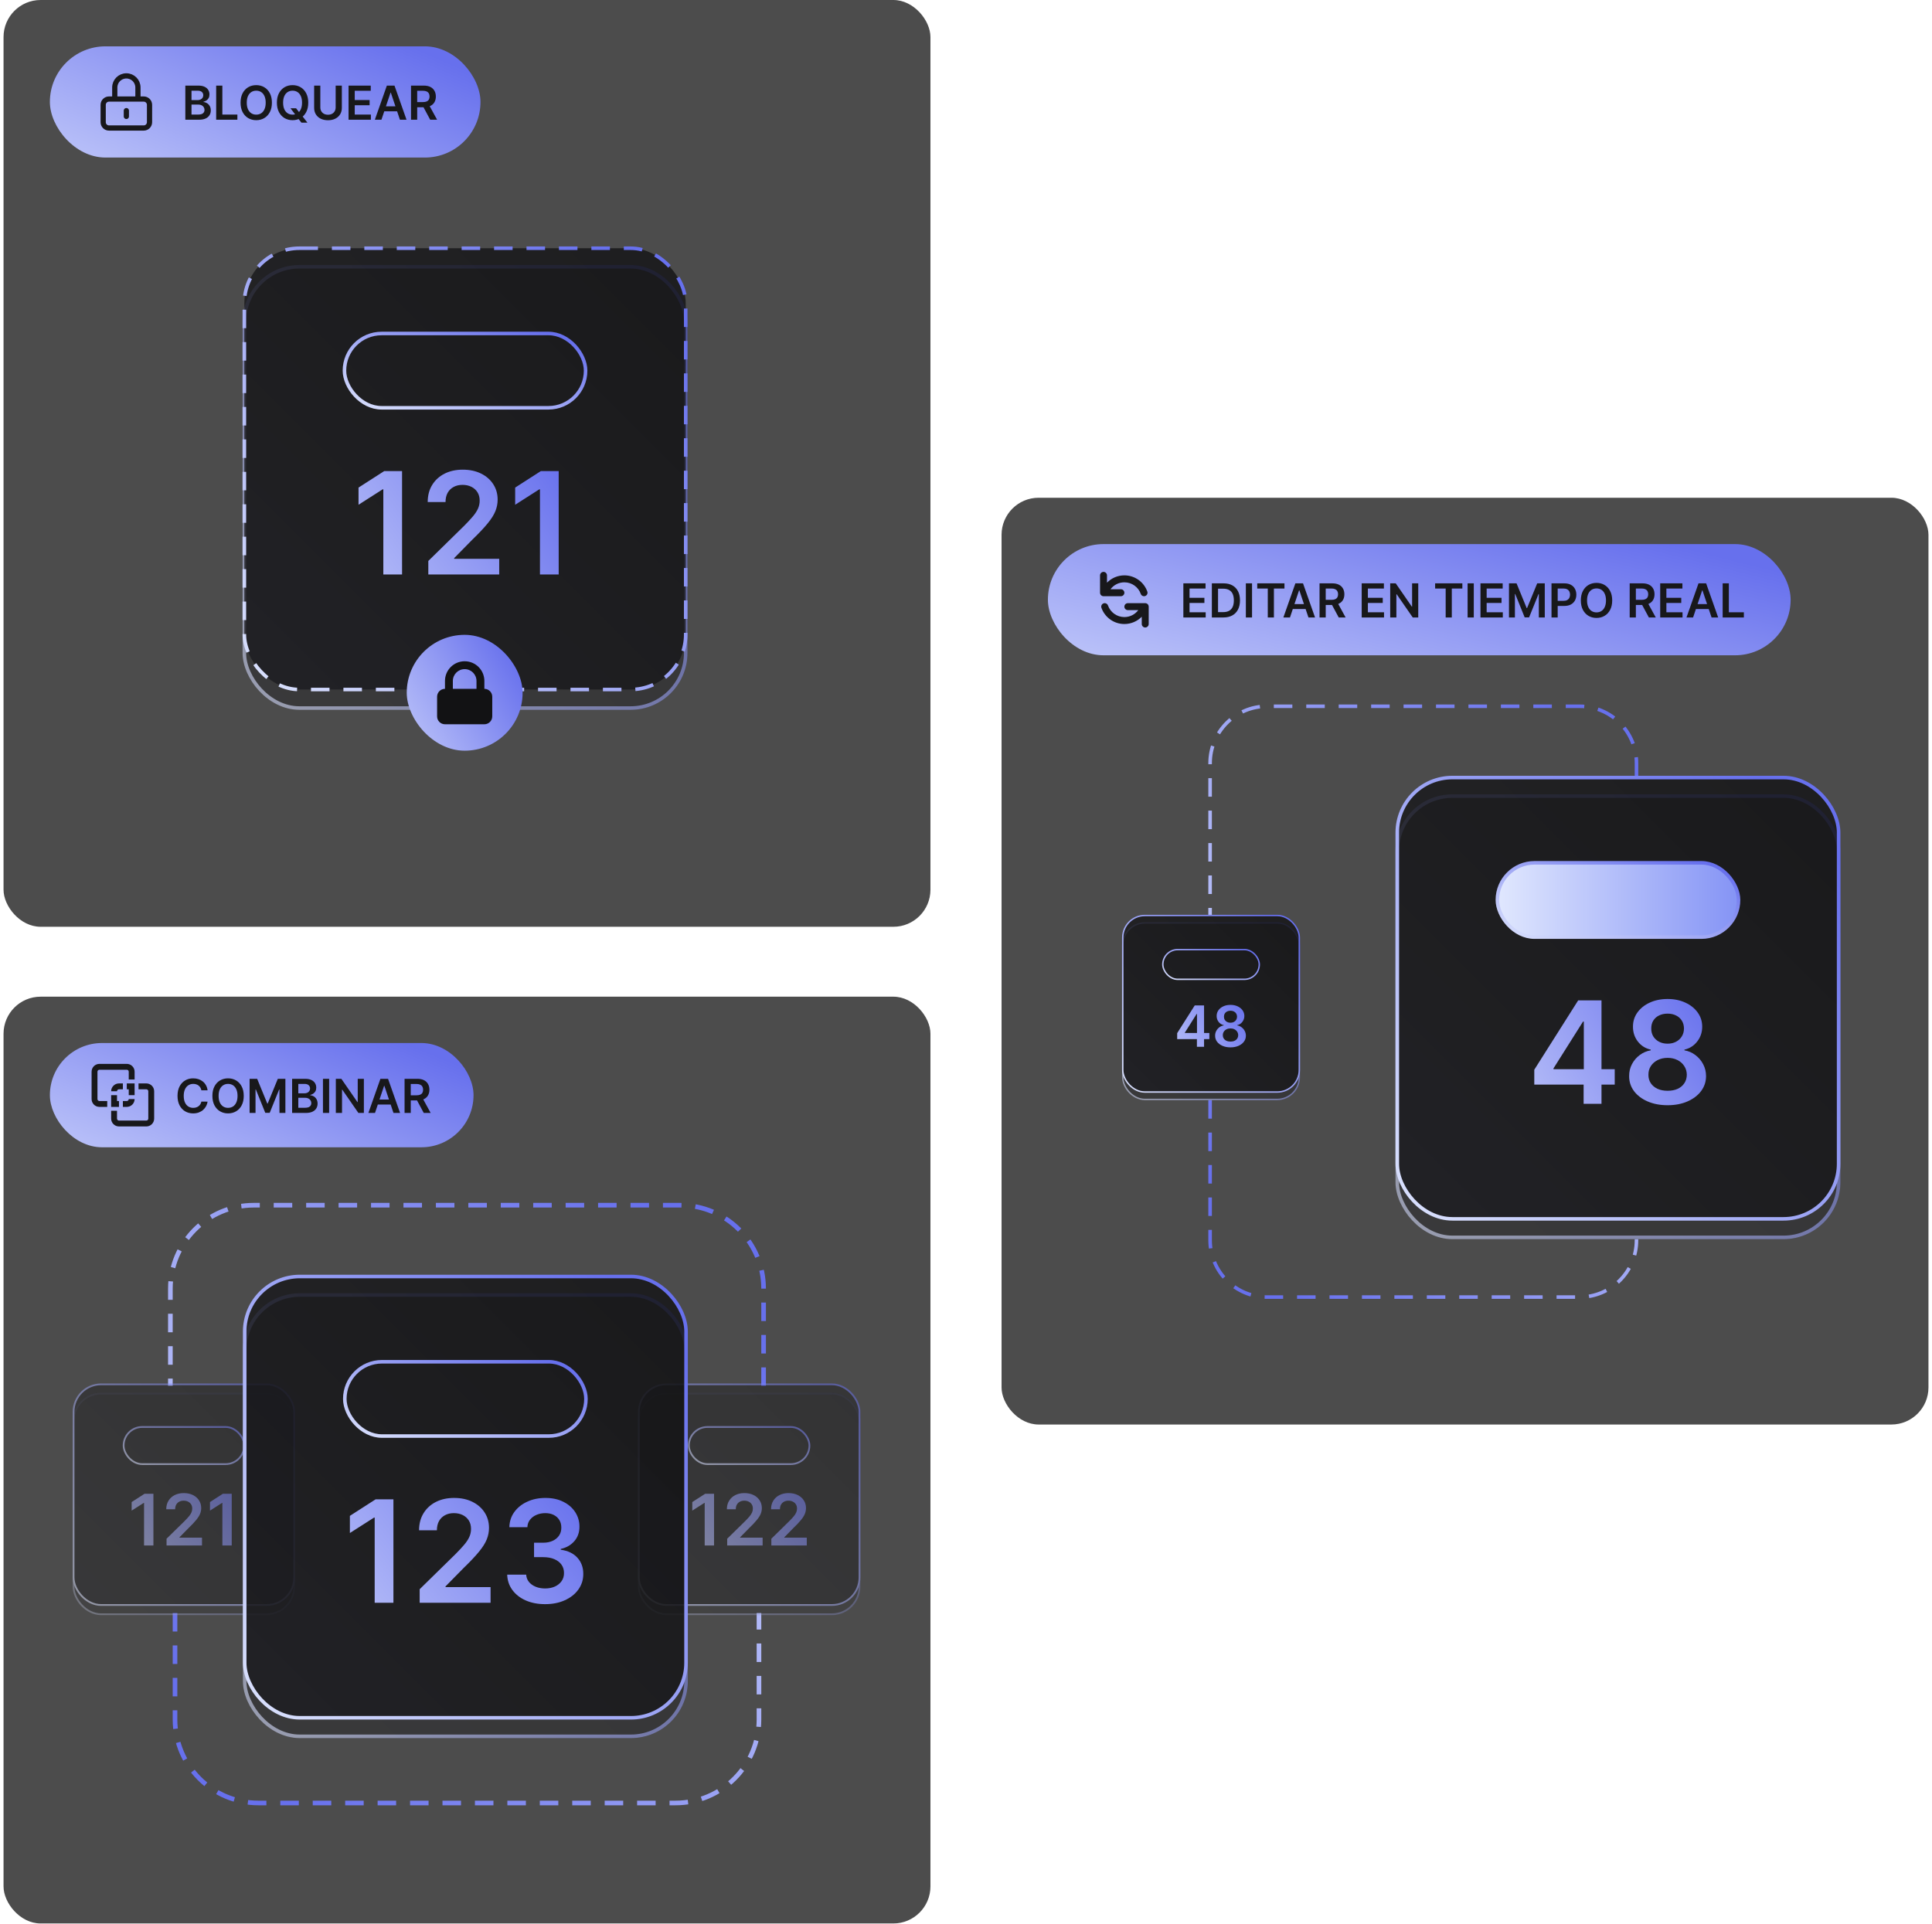 <svg width="489" height="487" viewBox="0 0 489 487" fill="none" xmlns="http://www.w3.org/2000/svg">
<rect opacity="0.7" x="0.896" width="234.604" height="234.604" rx="9.384" fill="black"/>
<rect x="12.626" y="11.73" width="108.988" height="28.152" rx="14.076" fill="url(#paint0_linear_9468_15435)"/>
<path d="M31.981 28.006V29.472M27.582 32.405H36.38C37.19 32.405 37.846 31.748 37.846 30.938V26.54C37.846 25.73 37.19 25.073 36.38 25.073H27.582C26.773 25.073 26.116 25.73 26.116 26.54V30.938C26.116 31.748 26.773 32.405 27.582 32.405ZM34.914 25.073V22.141C34.914 20.521 33.601 19.208 31.981 19.208C30.362 19.208 29.049 20.521 29.049 22.141V25.073H34.914Z" stroke="#18181B" stroke-width="1.32" stroke-linecap="round"/>
<path d="M46.909 30.306V21.669H50.215C50.839 21.669 51.358 21.767 51.772 21.964C52.188 22.158 52.498 22.424 52.704 22.761C52.912 23.099 53.016 23.481 53.016 23.908C53.016 24.26 52.948 24.561 52.813 24.811C52.678 25.058 52.497 25.259 52.269 25.414C52.041 25.569 51.787 25.68 51.506 25.747V25.831C51.812 25.848 52.106 25.943 52.387 26.114C52.671 26.283 52.903 26.522 53.083 26.831C53.263 27.14 53.353 27.514 53.353 27.953C53.353 28.4 53.245 28.802 53.028 29.159C52.812 29.514 52.486 29.793 52.05 29.998C51.614 30.204 51.066 30.306 50.405 30.306H46.909ZM48.473 28.999H50.156C50.724 28.999 51.133 28.891 51.383 28.674C51.637 28.455 51.763 28.174 51.763 27.831C51.763 27.575 51.7 27.344 51.573 27.139C51.447 26.931 51.267 26.768 51.033 26.65C50.8 26.529 50.522 26.468 50.198 26.468H48.473V28.999ZM48.473 25.342H50.021C50.291 25.342 50.534 25.293 50.751 25.195C50.967 25.093 51.138 24.951 51.261 24.769C51.388 24.583 51.451 24.364 51.451 24.111C51.451 23.776 51.333 23.501 51.097 23.284C50.863 23.068 50.516 22.959 50.055 22.959H48.473V25.342ZM54.714 30.306V21.669H56.279V28.995H60.083V30.306H54.714ZM68.823 25.988C68.823 26.918 68.649 27.715 68.3 28.379C67.954 29.04 67.482 29.546 66.883 29.897C66.287 30.249 65.611 30.424 64.855 30.424C64.098 30.424 63.421 30.249 62.822 29.897C62.226 29.543 61.753 29.035 61.405 28.375C61.059 27.711 60.886 26.916 60.886 25.988C60.886 25.057 61.059 24.261 61.405 23.6C61.753 22.937 62.226 22.429 62.822 22.078C63.421 21.726 64.098 21.551 64.855 21.551C65.611 21.551 66.287 21.726 66.883 22.078C67.482 22.429 67.954 22.937 68.3 23.6C68.649 24.261 68.823 25.057 68.823 25.988ZM67.25 25.988C67.25 25.332 67.148 24.78 66.942 24.33C66.74 23.877 66.459 23.536 66.099 23.305C65.739 23.072 65.324 22.955 64.855 22.955C64.385 22.955 63.97 23.072 63.61 23.305C63.251 23.536 62.968 23.877 62.763 24.33C62.56 24.78 62.459 25.332 62.459 25.988C62.459 26.643 62.56 27.197 62.763 27.649C62.968 28.099 63.251 28.441 63.61 28.674C63.97 28.905 64.385 29.02 64.855 29.02C65.324 29.02 65.739 28.905 66.099 28.674C66.459 28.441 66.74 28.099 66.942 27.649C67.148 27.197 67.25 26.643 67.25 25.988ZM73.521 27.405H74.938L75.777 28.493L76.376 29.201L77.814 31.049H76.296L75.317 29.809L74.9 29.218L73.521 27.405ZM78.021 25.988C78.021 26.918 77.847 27.715 77.498 28.379C77.152 29.04 76.68 29.546 76.081 29.897C75.485 30.249 74.808 30.424 74.052 30.424C73.296 30.424 72.618 30.249 72.019 29.897C71.423 29.543 70.951 29.035 70.602 28.375C70.256 27.711 70.083 26.916 70.083 25.988C70.083 25.057 70.256 24.261 70.602 23.6C70.951 22.937 71.423 22.429 72.019 22.078C72.618 21.726 73.296 21.551 74.052 21.551C74.808 21.551 75.485 21.726 76.081 22.078C76.68 22.429 77.152 22.937 77.498 23.6C77.847 24.261 78.021 25.057 78.021 25.988ZM76.448 25.988C76.448 25.332 76.345 24.78 76.14 24.33C75.938 23.877 75.656 23.536 75.296 23.305C74.936 23.072 74.522 22.955 74.052 22.955C73.583 22.955 73.168 23.072 72.808 23.305C72.448 23.536 72.165 23.877 71.96 24.33C71.758 24.78 71.657 25.332 71.657 25.988C71.657 26.643 71.758 27.197 71.96 27.649C72.165 28.099 72.448 28.441 72.808 28.674C73.168 28.905 73.583 29.02 74.052 29.02C74.522 29.02 74.936 28.905 75.296 28.674C75.656 28.441 75.938 28.099 76.14 27.649C76.345 27.197 76.448 26.643 76.448 25.988ZM84.957 21.669H86.522V27.312C86.522 27.93 86.375 28.475 86.083 28.944C85.793 29.414 85.386 29.781 84.86 30.045C84.334 30.306 83.72 30.437 83.017 30.437C82.311 30.437 81.695 30.306 81.169 30.045C80.644 29.781 80.236 29.414 79.946 28.944C79.657 28.475 79.512 27.93 79.512 27.312V21.669H81.077V27.181C81.077 27.541 81.155 27.862 81.313 28.143C81.473 28.424 81.698 28.645 81.988 28.805C82.277 28.962 82.62 29.041 83.017 29.041C83.413 29.041 83.756 28.962 84.046 28.805C84.338 28.645 84.563 28.424 84.721 28.143C84.878 27.862 84.957 27.541 84.957 27.181V21.669ZM88.222 30.306V21.669H93.84V22.98H89.787V25.325H93.549V26.637H89.787V28.995H93.874V30.306H88.222ZM96.546 30.306H94.876L97.917 21.669H99.848L102.893 30.306H101.223L98.916 23.44H98.849L96.546 30.306ZM96.601 26.92H101.156V28.177H96.601V26.92ZM104.031 30.306V21.669H107.27C107.934 21.669 108.49 21.784 108.94 22.015C109.393 22.245 109.735 22.569 109.965 22.985C110.199 23.398 110.315 23.88 110.315 24.431C110.315 24.985 110.197 25.466 109.961 25.874C109.728 26.279 109.383 26.592 108.928 26.814C108.472 27.034 107.913 27.143 107.249 27.143H104.942V25.844H107.038C107.426 25.844 107.744 25.791 107.991 25.684C108.239 25.574 108.422 25.415 108.54 25.207C108.661 24.996 108.721 24.738 108.721 24.431C108.721 24.125 108.661 23.863 108.54 23.647C108.419 23.427 108.235 23.262 107.987 23.149C107.74 23.034 107.421 22.976 107.03 22.976H105.596V30.306H104.031ZM108.493 26.392L110.632 30.306H108.886L106.785 26.392H108.493Z" fill="#18181B"/>
<rect x="61.397" y="67.079" width="112.61" height="112.61" rx="14.396" fill="url(#paint1_linear_9468_15435)" fill-opacity="0.4"/>
<rect x="61.846" y="67.529" width="111.71" height="111.71" rx="13.946" stroke="url(#paint2_linear_9468_15435)" stroke-opacity="0.6" stroke-width="0.9"/>
<rect x="61.846" y="62.837" width="111.71" height="111.71" rx="13.946" fill="url(#paint3_linear_9468_15435)" fill-opacity="0.8" stroke="url(#paint4_linear_9468_15435)" stroke-width="0.9" stroke-dasharray="4.69 3.52"/>
<rect x="87.183" y="84.42" width="61.036" height="18.807" rx="9.403" stroke="url(#paint5_linear_9468_15435)" stroke-width="0.9"/>
<path d="M101.763 119.249V145.424H97.021V123.862H96.868L90.746 127.773V123.428L97.251 119.249H101.763ZM108.409 145.424V141.998L117.496 133.09C118.365 132.213 119.09 131.433 119.669 130.751C120.248 130.07 120.683 129.409 120.973 128.77C121.262 128.131 121.407 127.45 121.407 126.725C121.407 125.899 121.22 125.192 120.845 124.604C120.47 124.007 119.954 123.547 119.298 123.223C118.642 122.9 117.897 122.738 117.062 122.738C116.201 122.738 115.447 122.917 114.799 123.275C114.152 123.624 113.649 124.122 113.291 124.77C112.942 125.417 112.767 126.189 112.767 127.083H108.256C108.256 125.422 108.635 123.978 109.393 122.751C110.152 121.524 111.195 120.574 112.524 119.9C113.862 119.227 115.396 118.891 117.126 118.891C118.881 118.891 120.423 119.219 121.752 119.875C123.081 120.531 124.112 121.43 124.845 122.572C125.586 123.713 125.957 125.017 125.957 126.483C125.957 127.462 125.77 128.425 125.395 129.371C125.02 130.317 124.359 131.365 123.414 132.515C122.476 133.665 121.16 135.058 119.464 136.694L114.953 141.283V141.462H126.353V145.424H108.409ZM141.409 119.249V145.424H136.667V123.862H136.514L130.392 127.773V123.428L136.897 119.249H141.409Z" fill="url(#paint6_linear_9468_15435)"/>
<rect x="102.948" y="160.704" width="29.326" height="29.326" rx="14.663" fill="url(#paint7_linear_9468_15435)"/>
<path fill-rule="evenodd" clip-rule="evenodd" d="M112.626 174.37V172.375C112.626 169.622 114.858 167.39 117.611 167.39C120.365 167.39 122.597 169.622 122.597 172.375V174.37C123.698 174.37 124.591 175.262 124.591 176.364V181.349C124.591 182.45 123.698 183.343 122.597 183.343H112.626C111.525 183.343 110.632 182.45 110.632 181.349V176.364C110.632 175.262 111.525 174.37 112.626 174.37ZM120.603 172.375V174.37H114.62V172.375C114.62 170.723 115.959 169.384 117.611 169.384C119.263 169.384 120.603 170.723 120.603 172.375Z" fill="#121214"/>
<rect opacity="0.7" x="0.896" y="252.302" width="234.604" height="234.604" rx="9.384" fill="black"/>
<rect x="12.626" y="264.032" width="107.229" height="26.393" rx="13.197" fill="url(#paint8_linear_9468_15435)"/>
<path d="M24.668 271.29V278.218C24.668 278.491 24.89 278.713 25.163 278.713H27.142V280.198H25.163C24.07 280.198 23.184 279.31 23.184 278.218V271.29C23.184 270.197 24.07 269.311 25.163 269.311H32.091C33.183 269.311 34.071 270.197 34.071 271.29V273.27H32.586V271.29C32.586 271.017 32.363 270.795 32.091 270.795H25.163C24.89 270.795 24.668 271.017 24.668 271.29ZM29.617 281.188V283.167C29.617 283.439 29.84 283.662 30.112 283.662H37.04C37.312 283.662 37.535 283.439 37.535 283.167V276.239C37.535 275.967 37.312 275.744 37.04 275.744H35.06V274.259H37.04C38.132 274.259 39.019 275.147 39.019 276.239V283.167C39.019 284.259 38.132 285.147 37.04 285.147H30.112C29.02 285.147 28.132 284.259 28.132 283.167V281.188H29.617ZM31.102 280.198V278.713H32.091C32.363 278.713 32.586 278.491 32.586 278.218H34.071C34.071 279.31 33.183 280.198 32.091 280.198H31.102ZM34.071 277.229H32.586V275.744H32.091V274.259H34.071V277.229ZM28.132 280.198V277.229H29.617V278.713H30.112V280.198H28.132ZM30.112 274.259H31.102V275.744H30.112C29.84 275.744 29.617 275.967 29.617 276.239H28.132C28.132 275.147 29.02 274.259 30.112 274.259Z" fill="#18181B"/>
<path d="M52.543 276.005H50.966C50.921 275.747 50.838 275.518 50.717 275.318C50.596 275.115 50.446 274.944 50.266 274.803C50.086 274.663 49.881 274.557 49.65 274.487C49.422 274.414 49.176 274.377 48.912 274.377C48.442 274.377 48.026 274.495 47.663 274.732C47.301 274.965 47.017 275.308 46.812 275.761C46.606 276.211 46.504 276.76 46.504 277.41C46.504 278.071 46.606 278.627 46.812 279.08C47.02 279.53 47.304 279.87 47.663 280.101C48.026 280.328 48.441 280.442 48.908 280.442C49.166 280.442 49.408 280.409 49.633 280.341C49.861 280.271 50.065 280.168 50.245 280.033C50.428 279.898 50.581 279.732 50.704 279.536C50.831 279.339 50.918 279.114 50.966 278.861L52.543 278.869C52.484 279.28 52.356 279.665 52.16 280.025C51.965 280.385 51.711 280.702 51.396 280.978C51.081 281.251 50.713 281.464 50.291 281.619C49.869 281.771 49.401 281.847 48.887 281.847C48.127 281.847 47.45 281.671 46.854 281.32C46.258 280.968 45.788 280.461 45.445 279.797C45.102 279.133 44.931 278.338 44.931 277.41C44.931 276.479 45.103 275.683 45.449 275.023C45.795 274.359 46.266 273.852 46.862 273.5C47.458 273.149 48.133 272.973 48.887 272.973C49.367 272.973 49.815 273.04 50.228 273.175C50.641 273.31 51.01 273.509 51.333 273.77C51.656 274.029 51.922 274.346 52.13 274.723C52.341 275.097 52.479 275.525 52.543 276.005ZM61.694 277.41C61.694 278.341 61.52 279.138 61.172 279.801C60.826 280.462 60.353 280.968 59.754 281.32C59.158 281.671 58.482 281.847 57.726 281.847C56.969 281.847 56.292 281.671 55.693 281.32C55.097 280.965 54.624 280.458 54.276 279.797C53.93 279.133 53.757 278.338 53.757 277.41C53.757 276.479 53.93 275.683 54.276 275.023C54.624 274.359 55.097 273.852 55.693 273.5C56.292 273.149 56.969 272.973 57.726 272.973C58.482 272.973 59.158 273.149 59.754 273.5C60.353 273.852 60.826 274.359 61.172 275.023C61.52 275.683 61.694 276.479 61.694 277.41ZM60.121 277.41C60.121 276.755 60.019 276.202 59.813 275.752C59.611 275.3 59.33 274.958 58.97 274.727C58.61 274.494 58.195 274.377 57.726 274.377C57.256 274.377 56.841 274.494 56.481 274.727C56.122 274.958 55.839 275.3 55.634 275.752C55.431 276.202 55.33 276.755 55.33 277.41C55.33 278.065 55.431 278.619 55.634 279.072C55.839 279.521 56.122 279.863 56.481 280.096C56.841 280.327 57.256 280.442 57.726 280.442C58.195 280.442 58.61 280.327 58.97 280.096C59.33 279.863 59.611 279.521 59.813 279.072C60.019 278.619 60.121 278.065 60.121 277.41ZM63.174 273.091H65.089L67.653 279.35H67.754L70.319 273.091H72.233V281.729H70.732V275.795H70.652L68.264 281.703H67.143L64.755 275.782H64.675V281.729H63.174V273.091ZM73.937 281.729V273.091H77.244C77.868 273.091 78.387 273.189 78.8 273.386C79.216 273.58 79.527 273.846 79.732 274.183C79.94 274.521 80.044 274.903 80.044 275.331C80.044 275.682 79.977 275.983 79.842 276.233C79.707 276.481 79.526 276.682 79.298 276.836C79.07 276.991 78.816 277.102 78.534 277.169V277.254C78.841 277.271 79.135 277.365 79.416 277.536C79.7 277.705 79.932 277.944 80.112 278.253C80.292 278.563 80.382 278.937 80.382 279.375C80.382 279.822 80.273 280.224 80.057 280.582C79.841 280.936 79.514 281.216 79.079 281.421C78.643 281.626 78.094 281.729 77.434 281.729H73.937ZM75.502 280.421H77.185C77.753 280.421 78.162 280.313 78.412 280.096C78.665 279.877 78.792 279.596 78.792 279.253C78.792 278.997 78.728 278.767 78.602 278.561C78.475 278.353 78.295 278.19 78.062 278.072C77.829 277.951 77.55 277.891 77.227 277.891H75.502V280.421ZM75.502 276.765H77.05C77.32 276.765 77.563 276.715 77.779 276.617C77.996 276.516 78.166 276.374 78.29 276.191C78.416 276.005 78.48 275.786 78.48 275.533C78.48 275.198 78.362 274.923 78.125 274.706C77.892 274.49 77.545 274.382 77.084 274.382H75.502V276.765ZM83.308 273.091V281.729H81.743V273.091H83.308ZM92.1 273.091V281.729H90.709L86.639 275.845H86.567V281.729H85.002V273.091H86.402L90.468 278.979H90.544V273.091H92.1ZM94.915 281.729H93.244L96.285 273.091H98.217L101.262 281.729H99.592L97.285 274.862H97.217L94.915 281.729ZM94.969 278.342H99.525V279.599H94.969V278.342ZM102.4 281.729V273.091H105.639C106.303 273.091 106.859 273.206 107.309 273.437C107.762 273.667 108.103 273.991 108.334 274.407C108.567 274.82 108.684 275.302 108.684 275.854C108.684 276.407 108.566 276.888 108.33 277.296C108.096 277.701 107.752 278.014 107.297 278.237C106.841 278.456 106.281 278.565 105.618 278.565H103.311V277.266H105.407C105.795 277.266 106.113 277.213 106.36 277.106C106.608 276.997 106.79 276.838 106.908 276.63C107.029 276.419 107.09 276.16 107.09 275.854C107.09 275.547 107.029 275.286 106.908 275.069C106.788 274.85 106.603 274.684 106.356 274.571C106.109 274.456 105.789 274.398 105.399 274.398H103.965V281.729H102.4ZM106.862 277.815L109 281.729H107.254L105.154 277.815H106.862Z" fill="#18181B"/>
<path d="M44.297 408.314L44.297 435.293C44.297 446.954 53.75 456.408 65.411 456.408L170.983 456.408C182.644 456.408 192.098 446.954 192.098 435.293L192.098 408.314" stroke="url(#paint9_linear_9468_15435)" stroke-width="1.173" stroke-dasharray="4.69 3.52"/>
<path d="M193.271 350.836V326.202C193.271 314.541 183.817 305.088 172.156 305.088H64.238C52.577 305.088 43.124 314.541 43.124 326.202V350.836" stroke="url(#paint10_linear_9468_15435)" stroke-width="1.173" stroke-dasharray="4.69 3.52"/>
<g opacity="0.5">
<g filter="url(#filter0_b_9468_15435)">
<rect x="18.396" y="352.555" width="56.305" height="56.305" rx="7.198" fill="url(#paint11_linear_9468_15435)" fill-opacity="0.4"/>
<rect x="18.621" y="352.78" width="55.855" height="55.855" rx="6.973" stroke="url(#paint12_linear_9468_15435)" stroke-opacity="0.6" stroke-width="0.45"/>
<rect x="18.621" y="350.434" width="55.855" height="55.855" rx="6.973" fill="url(#paint13_linear_9468_15435)" fill-opacity="0.8" stroke="url(#paint14_linear_9468_15435)" stroke-width="0.45"/>
</g>
<rect x="31.29" y="361.226" width="30.518" height="9.403" rx="4.702" stroke="url(#paint15_linear_9468_15435)" stroke-width="0.45"/>
<path d="M38.831 378.14V391.228H36.46V380.447H36.383L33.322 382.403V380.23L36.575 378.14H38.831ZM42.154 391.228V389.515L46.697 385.061C47.132 384.622 47.494 384.232 47.784 383.892C48.073 383.551 48.291 383.221 48.435 382.901C48.58 382.582 48.653 382.241 48.653 381.879C48.653 381.465 48.559 381.112 48.372 380.818C48.184 380.52 47.926 380.29 47.598 380.128C47.27 379.966 46.898 379.885 46.48 379.885C46.05 379.885 45.673 379.974 45.349 380.153C45.025 380.328 44.774 380.577 44.595 380.901C44.42 381.225 44.333 381.61 44.333 382.058H42.077C42.077 381.227 42.267 380.505 42.646 379.891C43.025 379.278 43.547 378.803 44.212 378.466C44.88 378.13 45.647 377.961 46.512 377.961C47.39 377.961 48.161 378.125 48.825 378.453C49.49 378.781 50.005 379.231 50.372 379.802C50.742 380.373 50.928 381.024 50.928 381.757C50.928 382.247 50.834 382.729 50.647 383.201C50.459 383.674 50.129 384.198 49.656 384.773C49.187 385.349 48.529 386.045 47.681 386.863L45.426 389.157V389.247H51.126V391.228H42.154ZM58.654 378.14V391.228H56.283V380.447H56.206L53.145 382.403V380.23L56.398 378.14H58.654Z" fill="url(#paint16_linear_9468_15435)"/>
</g>
<g opacity="0.5">
<rect x="161.462" y="352.555" width="56.305" height="56.305" rx="7.198" fill="url(#paint17_linear_9468_15435)" fill-opacity="0.4"/>
<rect x="161.687" y="352.78" width="55.855" height="55.855" rx="6.973" stroke="url(#paint18_linear_9468_15435)" stroke-opacity="0.6" stroke-width="0.45"/>
<rect x="161.687" y="350.434" width="55.855" height="55.855" rx="6.973" fill="url(#paint19_linear_9468_15435)" fill-opacity="0.8" stroke="url(#paint20_linear_9468_15435)" stroke-width="0.45"/>
<rect x="174.356" y="361.226" width="30.518" height="9.403" rx="4.702" stroke="url(#paint21_linear_9468_15435)" stroke-width="0.45"/>
<path d="M180.731 378.14V391.228H178.36V380.447H178.283L175.222 382.403V380.23L178.475 378.14H180.731ZM184.054 391.228V389.515L188.597 385.061C189.032 384.622 189.394 384.232 189.683 383.892C189.973 383.551 190.19 383.221 190.335 382.901C190.48 382.582 190.553 382.241 190.553 381.879C190.553 381.465 190.459 381.112 190.271 380.818C190.084 380.52 189.826 380.29 189.498 380.128C189.17 379.966 188.797 379.885 188.38 379.885C187.95 379.885 187.572 379.974 187.249 380.153C186.925 380.328 186.674 380.577 186.495 380.901C186.32 381.225 186.233 381.61 186.233 382.058H183.977C183.977 381.227 184.166 380.505 184.546 379.891C184.925 379.278 185.447 378.803 186.111 378.466C186.78 378.13 187.547 377.961 188.412 377.961C189.289 377.961 190.06 378.125 190.725 378.453C191.39 378.781 191.905 379.231 192.272 379.802C192.642 380.373 192.828 381.024 192.828 381.757C192.828 382.247 192.734 382.729 192.546 383.201C192.359 383.674 192.029 384.198 191.556 384.773C191.087 385.349 190.429 386.045 189.581 386.863L187.325 389.157V389.247H193.026V391.228H184.054ZM195.23 391.228V389.515L199.774 385.061C200.208 384.622 200.571 384.232 200.86 383.892C201.15 383.551 201.367 383.221 201.512 382.901C201.657 382.582 201.729 382.241 201.729 381.879C201.729 381.465 201.636 381.112 201.448 380.818C201.261 380.52 201.003 380.29 200.675 380.128C200.347 379.966 199.974 379.885 199.557 379.885C199.126 379.885 198.749 379.974 198.425 380.153C198.102 380.328 197.85 380.577 197.671 380.901C197.497 381.225 197.409 381.61 197.409 382.058H195.154C195.154 381.227 195.343 380.505 195.722 379.891C196.102 379.278 196.623 378.803 197.288 378.466C197.957 378.13 198.724 377.961 199.589 377.961C200.466 377.961 201.237 378.125 201.902 378.453C202.566 378.781 203.082 379.231 203.448 379.802C203.819 380.373 204.004 381.024 204.004 381.757C204.004 382.247 203.911 382.729 203.723 383.201C203.536 383.674 203.205 384.198 202.733 384.773C202.264 385.349 201.606 386.045 200.758 386.863L198.502 389.157V389.247H204.202V391.228H195.23Z" fill="url(#paint22_linear_9468_15435)"/>
</g>
<rect x="61.483" y="327.375" width="112.61" height="112.61" rx="14.396" fill="url(#paint23_linear_9468_15435)" fill-opacity="0.4"/>
<rect x="61.933" y="327.825" width="111.71" height="111.71" rx="13.946" stroke="url(#paint24_linear_9468_15435)" stroke-opacity="0.6" stroke-width="0.9"/>
<rect x="61.933" y="323.133" width="111.71" height="111.71" rx="13.946" fill="url(#paint25_linear_9468_15435)" fill-opacity="0.8" stroke="url(#paint26_linear_9468_15435)" stroke-width="0.9"/>
<rect x="87.271" y="344.717" width="61.036" height="18.807" rx="9.403" stroke="url(#paint27_linear_9468_15435)" stroke-width="0.9"/>
<path d="M99.576 379.545V405.72H94.835V384.159H94.681L88.559 388.07V383.725L95.065 379.545H99.576ZM106.222 405.72V402.295L115.31 393.387C116.179 392.509 116.903 391.73 117.482 391.048C118.062 390.366 118.496 389.706 118.786 389.067C119.076 388.428 119.22 387.746 119.22 387.022C119.22 386.196 119.033 385.488 118.658 384.901C118.283 384.304 117.768 383.844 117.112 383.52C116.456 383.196 115.71 383.035 114.875 383.035C114.014 383.035 113.26 383.214 112.613 383.571C111.965 383.921 111.462 384.419 111.105 385.067C110.755 385.714 110.581 386.485 110.581 387.38H106.069C106.069 385.719 106.448 384.274 107.207 383.047C107.965 381.82 109.009 380.87 110.338 380.197C111.676 379.524 113.209 379.188 114.939 379.188C116.694 379.188 118.236 379.516 119.566 380.172C120.895 380.828 121.926 381.727 122.658 382.868C123.4 384.01 123.77 385.314 123.77 386.779C123.77 387.759 123.583 388.722 123.208 389.668C122.833 390.614 122.173 391.662 121.227 392.812C120.29 393.962 118.973 395.355 117.278 396.991L112.766 401.579V401.758H124.167V405.72H106.222ZM137.97 406.078C136.129 406.078 134.493 405.763 133.062 405.133C131.639 404.502 130.514 403.624 129.688 402.5C128.861 401.375 128.423 400.076 128.371 398.602H133.177C133.22 399.309 133.454 399.927 133.88 400.455C134.306 400.975 134.873 401.379 135.58 401.669C136.287 401.959 137.079 402.104 137.957 402.104C138.894 402.104 139.725 401.942 140.449 401.618C141.174 401.286 141.74 400.825 142.149 400.238C142.558 399.65 142.758 398.972 142.75 398.205C142.758 397.413 142.554 396.714 142.136 396.109C141.719 395.504 141.114 395.031 140.321 394.691C139.538 394.35 138.592 394.179 137.484 394.179H135.171V390.524H137.484C138.396 390.524 139.193 390.366 139.874 390.051C140.564 389.736 141.105 389.293 141.497 388.722C141.889 388.143 142.081 387.474 142.072 386.715C142.081 385.974 141.915 385.331 141.574 384.786C141.242 384.232 140.769 383.801 140.155 383.495C139.55 383.188 138.839 383.035 138.021 383.035C137.22 383.035 136.479 383.179 135.797 383.469C135.115 383.759 134.566 384.172 134.148 384.709C133.731 385.237 133.509 385.868 133.484 386.6H128.921C128.955 385.135 129.377 383.848 130.186 382.741C131.004 381.624 132.095 380.755 133.458 380.133C134.821 379.503 136.351 379.188 138.046 379.188C139.793 379.188 141.31 379.516 142.596 380.172C143.892 380.819 144.893 381.693 145.6 382.792C146.307 383.891 146.661 385.105 146.661 386.434C146.669 387.908 146.235 389.144 145.357 390.141C144.488 391.138 143.346 391.789 141.932 392.096V392.301C143.772 392.556 145.182 393.238 146.162 394.346C147.151 395.445 147.641 396.812 147.632 398.448C147.632 399.914 147.215 401.226 146.38 402.385C145.553 403.535 144.411 404.438 142.954 405.094C141.506 405.75 139.844 406.078 137.97 406.078Z" fill="url(#paint28_linear_9468_15435)"/>
<rect opacity="0.7" x="253.5" y="126" width="234.604" height="234.604" rx="9.384" fill="black"/>
<rect x="265.23" y="137.73" width="187.988" height="28.152" rx="14.076" fill="url(#paint29_linear_9468_15435)"/>
<path fill-rule="evenodd" clip-rule="evenodd" d="M279.307 144.768C279.793 144.768 280.187 145.162 280.187 145.648V147.497C281.305 146.356 282.862 145.648 284.586 145.648C287.269 145.648 289.549 147.363 290.394 149.754C290.556 150.212 290.316 150.714 289.858 150.876C289.399 151.038 288.897 150.798 288.735 150.34C288.131 148.63 286.5 147.408 284.586 147.408C283.148 147.408 281.869 148.098 281.066 149.167H283.706C284.192 149.167 284.586 149.561 284.586 150.047C284.586 150.533 284.192 150.927 283.706 150.927H279.307C278.822 150.927 278.428 150.533 278.428 150.047V145.648C278.428 145.162 278.822 144.768 279.307 144.768ZM279.315 152.737C279.773 152.575 280.275 152.815 280.437 153.273C281.042 154.982 282.672 156.205 284.586 156.205C286.024 156.205 287.303 155.515 288.106 154.446L285.466 154.446C284.98 154.446 284.586 154.052 284.586 153.566C284.586 153.08 284.98 152.686 285.466 152.686H289.865C290.098 152.686 290.322 152.779 290.487 152.944C290.652 153.109 290.744 153.333 290.744 153.566V157.965C290.744 158.451 290.351 158.845 289.865 158.845C289.379 158.845 288.985 158.451 288.985 157.965V156.116C287.868 157.257 286.31 157.965 284.586 157.965C281.903 157.965 279.623 156.25 278.778 153.859C278.616 153.401 278.857 152.898 279.315 152.737Z" fill="#18181B"/>
<path d="M299.513 156.306V147.669H305.131V148.98H301.078V151.325H304.84V152.637H301.078V154.995H305.165V156.306H299.513ZM309.654 156.306H306.727V147.669H309.713C310.571 147.669 311.308 147.842 311.923 148.188C312.542 148.531 313.017 149.024 313.349 149.668C313.681 150.312 313.847 151.082 313.847 151.979C313.847 152.879 313.679 153.652 313.345 154.299C313.013 154.946 312.534 155.442 311.907 155.788C311.282 156.134 310.532 156.306 309.654 156.306ZM308.292 154.953H309.578C310.18 154.953 310.682 154.843 311.084 154.624C311.486 154.401 311.788 154.071 311.991 153.632C312.193 153.191 312.295 152.64 312.295 151.979C312.295 151.318 312.193 150.77 311.991 150.334C311.788 149.896 311.489 149.568 311.093 149.352C310.699 149.132 310.21 149.023 309.625 149.023H308.292V154.953ZM316.898 147.669V156.306H315.333V147.669H316.898ZM318.213 148.98V147.669H325.105V148.98H322.435V156.306H320.883V148.98H318.213ZM326.499 156.306H324.828L327.869 147.669H329.801L332.846 156.306H331.176L328.869 149.44H328.801L326.499 156.306ZM326.553 152.92H331.108V154.177H326.553V152.92ZM333.984 156.306V147.669H337.223C337.886 147.669 338.443 147.784 338.893 148.015C339.346 148.245 339.687 148.569 339.918 148.985C340.151 149.398 340.268 149.88 340.268 150.431C340.268 150.985 340.15 151.466 339.914 151.874C339.68 152.279 339.336 152.592 338.88 152.814C338.425 153.034 337.865 153.143 337.202 153.143H334.895V151.844H336.991C337.379 151.844 337.697 151.791 337.944 151.684C338.192 151.574 338.374 151.415 338.492 151.207C338.613 150.996 338.674 150.738 338.674 150.431C338.674 150.125 338.613 149.863 338.492 149.647C338.371 149.428 338.187 149.262 337.94 149.149C337.692 149.034 337.373 148.976 336.982 148.976H335.548V156.306H333.984ZM338.446 152.393L340.584 156.306H338.838L336.738 152.393H338.446ZM344.654 156.306V147.669H350.272V148.98H346.219V151.325H349.981V152.637H346.219V154.995H350.306V156.306H344.654ZM358.967 147.669V156.306H357.575L353.505 150.423H353.433V156.306H351.869V147.669H353.269L357.335 153.557H357.411V147.669H358.967ZM363.238 148.98V147.669H370.13V148.98H367.46V156.306H365.908V148.98H363.238ZM373.023 147.669V156.306H371.458V147.669H373.023ZM374.718 156.306V147.669H380.335V148.98H376.282V151.325H380.044V152.637H376.282V154.995H380.369V156.306H374.718ZM381.932 147.669H383.847L386.411 153.928H386.512L389.076 147.669H390.991V156.306H389.49V150.372H389.41L387.022 156.281H385.901L383.513 150.36H383.433V156.306H381.932V147.669ZM392.695 156.306V147.669H395.934C396.598 147.669 397.155 147.792 397.604 148.04C398.057 148.287 398.399 148.628 398.629 149.061C398.863 149.491 398.979 149.98 398.979 150.528C398.979 151.082 398.863 151.574 398.629 152.004C398.396 152.435 398.052 152.773 397.596 153.021C397.141 153.266 396.58 153.388 395.913 153.388H393.766V152.101H395.702C396.09 152.101 396.408 152.034 396.656 151.899C396.903 151.764 397.086 151.579 397.204 151.342C397.325 151.106 397.385 150.835 397.385 150.528C397.385 150.222 397.325 149.952 397.204 149.719C397.086 149.485 396.902 149.304 396.651 149.174C396.404 149.042 396.085 148.976 395.694 148.976H394.26V156.306H392.695ZM408.057 151.988C408.057 152.918 407.882 153.715 407.534 154.379C407.188 155.04 406.716 155.546 406.117 155.897C405.521 156.249 404.844 156.425 404.088 156.425C403.332 156.425 402.654 156.249 402.055 155.897C401.459 155.543 400.987 155.036 400.638 154.375C400.292 153.711 400.119 152.915 400.119 151.988C400.119 151.057 400.292 150.261 400.638 149.6C400.987 148.937 401.459 148.429 402.055 148.078C402.654 147.726 403.332 147.551 404.088 147.551C404.844 147.551 405.521 147.726 406.117 148.078C406.716 148.429 407.188 148.937 407.534 149.6C407.882 150.261 408.057 151.057 408.057 151.988ZM406.484 151.988C406.484 151.332 406.381 150.78 406.176 150.33C405.973 149.877 405.692 149.536 405.332 149.305C404.972 149.072 404.558 148.955 404.088 148.955C403.618 148.955 403.204 149.072 402.844 149.305C402.484 149.536 402.201 149.877 401.996 150.33C401.794 150.78 401.692 151.332 401.692 151.988C401.692 152.643 401.794 153.197 401.996 153.649C402.201 154.099 402.484 154.441 402.844 154.674C403.204 154.905 403.618 155.02 404.088 155.02C404.558 155.02 404.972 154.905 405.332 154.674C405.692 154.441 405.973 154.099 406.176 153.649C406.381 153.197 406.484 152.643 406.484 151.988ZM412.482 156.306V147.669H415.721C416.385 147.669 416.942 147.784 417.391 148.015C417.844 148.245 418.186 148.569 418.416 148.985C418.65 149.398 418.766 149.88 418.766 150.431C418.766 150.985 418.648 151.466 418.412 151.874C418.179 152.279 417.834 152.592 417.379 152.814C416.923 153.034 416.364 153.143 415.7 153.143H413.393V151.844H415.489C415.877 151.844 416.195 151.791 416.443 151.684C416.69 151.574 416.873 151.415 416.991 151.207C417.112 150.996 417.172 150.738 417.172 150.431C417.172 150.125 417.112 149.863 416.991 149.647C416.87 149.428 416.686 149.262 416.438 149.149C416.191 149.034 415.872 148.976 415.481 148.976H414.047V156.306H412.482ZM416.944 152.393L419.083 156.306H417.337L415.236 152.393H416.944ZM420.207 156.306V147.669H425.825V148.98H421.771V151.325H425.534V152.637H421.771V154.995H425.858V156.306H420.207ZM428.53 156.306H426.86L429.901 147.669H431.833L434.878 156.306H433.208L430.901 149.44H430.833L428.53 156.306ZM428.585 152.92H433.14V154.177H428.585V152.92ZM436.015 156.306V147.669H437.58V154.995H441.384V156.306H436.015Z" fill="#18181B"/>
<path d="M414.204 196.381V193.182C414.204 185.231 407.759 178.786 399.808 178.786H320.682C312.732 178.786 306.286 185.231 306.286 193.182V231.572" stroke="url(#paint30_linear_9468_15435)" stroke-width="0.9" stroke-dasharray="4.69 3.52"/>
<path d="M306.286 278.493L306.286 313.95C306.286 321.901 312.732 328.346 320.682 328.346L399.808 328.346C407.759 328.346 414.204 321.901 414.204 313.95L414.204 313.683" stroke="url(#paint31_linear_9468_15435)" stroke-width="0.9" stroke-dasharray="4.69 3.52"/>
<rect x="283.999" y="233.449" width="45.044" height="45.044" rx="5.758" fill="url(#paint32_linear_9468_15435)" fill-opacity="0.4"/>
<rect x="284.179" y="233.629" width="44.684" height="44.684" rx="5.579" stroke="url(#paint33_linear_9468_15435)" stroke-opacity="0.6" stroke-width="0.36"/>
<rect x="284.179" y="231.752" width="44.684" height="44.684" rx="5.579" fill="url(#paint34_linear_9468_15435)" fill-opacity="0.8" stroke="url(#paint35_linear_9468_15435)" stroke-width="0.36"/>
<rect x="294.315" y="240.385" width="24.414" height="7.523" rx="3.761" stroke="url(#paint36_linear_9468_15435)" stroke-width="0.36"/>
<path d="M297.95 263.044V261.536L302.393 254.517H303.65V256.664H302.884L299.893 261.403V261.485H306.094V263.044H297.95ZM302.945 264.987V262.584L302.965 261.909V254.517H304.755V264.987H302.945ZM311.449 265.13C310.689 265.13 310.014 265.002 309.425 264.747C308.839 264.491 308.378 264.142 308.044 263.699C307.714 263.252 307.55 262.746 307.554 262.18C307.55 261.741 307.646 261.337 307.84 260.969C308.034 260.6 308.297 260.294 308.627 260.048C308.961 259.8 309.333 259.641 309.742 259.573V259.501C309.203 259.382 308.767 259.108 308.433 258.678C308.102 258.245 307.939 257.746 307.942 257.18C307.939 256.642 308.089 256.161 308.392 255.739C308.695 255.316 309.111 254.984 309.639 254.742C310.168 254.496 310.771 254.374 311.449 254.374C312.121 254.374 312.719 254.496 313.244 254.742C313.772 254.984 314.188 255.316 314.491 255.739C314.798 256.161 314.951 256.642 314.951 257.18C314.951 257.746 314.782 258.245 314.445 258.678C314.111 259.108 313.68 259.382 313.152 259.501V259.573C313.561 259.641 313.929 259.8 314.256 260.048C314.586 260.294 314.849 260.6 315.043 260.969C315.241 261.337 315.34 261.741 315.34 262.18C315.34 262.746 315.173 263.252 314.839 263.699C314.505 264.142 314.045 264.491 313.458 264.747C312.876 265.002 312.206 265.13 311.449 265.13ZM311.449 263.668C311.841 263.668 312.182 263.601 312.472 263.468C312.761 263.332 312.986 263.141 313.147 262.896C313.307 262.65 313.389 262.368 313.392 262.047C313.389 261.713 313.302 261.418 313.131 261.163C312.964 260.904 312.734 260.701 312.441 260.554C312.151 260.408 311.821 260.335 311.449 260.335C311.074 260.335 310.74 260.408 310.447 260.554C310.154 260.701 309.922 260.904 309.752 261.163C309.585 261.418 309.503 261.713 309.507 262.047C309.503 262.368 309.582 262.65 309.742 262.896C309.902 263.138 310.127 263.327 310.417 263.463C310.71 263.6 311.054 263.668 311.449 263.668ZM311.449 258.898C311.77 258.898 312.052 258.833 312.298 258.704C312.547 258.574 312.743 258.394 312.886 258.162C313.029 257.93 313.102 257.663 313.106 257.359C313.102 257.059 313.031 256.797 312.891 256.572C312.751 256.344 312.557 256.168 312.308 256.045C312.059 255.919 311.773 255.856 311.449 255.856C311.119 255.856 310.827 255.919 310.575 256.045C310.326 256.168 310.132 256.344 309.992 256.572C309.856 256.797 309.789 257.059 309.793 257.359C309.789 257.663 309.858 257.93 309.997 258.162C310.14 258.39 310.336 258.571 310.585 258.704C310.837 258.833 311.125 258.898 311.449 258.898Z" fill="url(#paint37_linear_9468_15435)"/>
<rect x="353.207" y="201.073" width="112.61" height="112.61" rx="14.396" fill="url(#paint38_linear_9468_15435)" fill-opacity="0.4"/>
<rect x="353.657" y="201.523" width="111.71" height="111.71" rx="13.946" stroke="url(#paint39_linear_9468_15435)" stroke-opacity="0.6" stroke-width="0.9"/>
<rect x="353.657" y="196.831" width="111.71" height="111.71" rx="13.946" fill="url(#paint40_linear_9468_15435)" fill-opacity="0.8" stroke="url(#paint41_linear_9468_15435)" stroke-width="0.9"/>
<rect x="378.995" y="218.415" width="61.036" height="18.807" rx="9.403" fill="url(#paint42_linear_9468_15435)" stroke="url(#paint43_linear_9468_15435)" stroke-width="0.9"/>
<path d="M388.336 274.562V270.791L399.442 253.243H402.586V258.611H400.669L393.193 270.459V270.664H408.696V274.562H388.336ZM400.823 279.418V273.411L400.874 271.724V253.243H405.347V279.418H400.823ZM422.084 279.776C420.183 279.776 418.496 279.457 417.022 278.818C415.557 278.179 414.407 277.305 413.572 276.198C412.745 275.082 412.336 273.816 412.345 272.402C412.336 271.303 412.575 270.293 413.06 269.373C413.546 268.453 414.202 267.686 415.029 267.072C415.864 266.45 416.792 266.054 417.815 265.884V265.705C416.469 265.406 415.378 264.721 414.543 263.647C413.716 262.565 413.307 261.317 413.316 259.902C413.307 258.556 413.682 257.355 414.441 256.298C415.199 255.241 416.238 254.411 417.559 253.806C418.88 253.192 420.388 252.886 422.084 252.886C423.762 252.886 425.257 253.192 426.57 253.806C427.89 254.411 428.93 255.241 429.688 256.298C430.455 257.355 430.838 258.556 430.838 259.902C430.838 261.317 430.417 262.565 429.573 263.647C428.738 264.721 427.66 265.406 426.34 265.705V265.884C427.362 266.054 428.282 266.45 429.1 267.072C429.927 267.686 430.583 268.453 431.068 269.373C431.563 270.293 431.81 271.303 431.81 272.402C431.81 273.816 431.392 275.082 430.557 276.198C429.722 277.305 428.572 278.179 427.106 278.818C425.649 279.457 423.975 279.776 422.084 279.776ZM422.084 276.121C423.063 276.121 423.915 275.955 424.64 275.623C425.364 275.282 425.926 274.805 426.327 274.191C426.727 273.578 426.932 272.87 426.94 272.07C426.932 271.235 426.714 270.497 426.288 269.858C425.871 269.211 425.296 268.704 424.563 268.338C423.839 267.971 423.012 267.788 422.084 267.788C421.146 267.788 420.311 267.971 419.578 268.338C418.846 268.704 418.266 269.211 417.84 269.858C417.423 270.497 417.218 271.235 417.227 272.07C417.218 272.87 417.414 273.578 417.815 274.191C418.215 274.796 418.778 275.269 419.502 275.61C420.235 275.951 421.095 276.121 422.084 276.121ZM422.084 264.197C422.884 264.197 423.592 264.035 424.205 263.711C424.827 263.387 425.317 262.936 425.675 262.356C426.033 261.777 426.216 261.108 426.224 260.35C426.216 259.6 426.037 258.944 425.688 258.381C425.338 257.81 424.853 257.372 424.231 257.065C423.609 256.75 422.893 256.592 422.084 256.592C421.257 256.592 420.529 256.75 419.898 257.065C419.276 257.372 418.79 257.81 418.441 258.381C418.1 258.944 417.934 259.6 417.943 260.35C417.934 261.108 418.104 261.777 418.454 262.356C418.812 262.927 419.302 263.379 419.924 263.711C420.554 264.035 421.274 264.197 422.084 264.197Z" fill="url(#paint44_linear_9468_15435)"/>
<defs>
<filter id="filter0_b_9468_15435" x="6.666" y="338.479" width="79.765" height="82.112" filterUnits="userSpaceOnUse" color-interpolation-filters="sRGB">
<feFlood flood-opacity="0" result="BackgroundImageFix"/>
<feGaussianBlur in="BackgroundImageFix" stdDeviation="5.865"/>
<feComposite in2="SourceAlpha" operator="in" result="effect1_backgroundBlur_9468_15435"/>
<feBlend mode="normal" in="SourceGraphic" in2="effect1_backgroundBlur_9468_15435" result="shape"/>
</filter>
<linearGradient id="paint0_linear_9468_15435" x1="-22.795" y1="53.429" x2="12.455" y2="-27.973" gradientUnits="userSpaceOnUse">
<stop stop-color="#E1E8FE"/>
<stop offset="1" stop-color="#6770ED"/>
</linearGradient>
<linearGradient id="paint1_linear_9468_15435" x1="61.397" y1="179.689" x2="174.006" y2="67.079" gradientUnits="userSpaceOnUse">
<stop stop-color="#1C1C20"/>
<stop offset="1" stop-color="#121214"/>
</linearGradient>
<linearGradient id="paint2_linear_9468_15435" x1="54.556" y1="179.689" x2="165.061" y2="79.445" gradientUnits="userSpaceOnUse">
<stop stop-color="#E1E8FE"/>
<stop offset="1" stop-color="#6770ED"/>
</linearGradient>
<linearGradient id="paint3_linear_9468_15435" x1="61.397" y1="174.997" x2="174.006" y2="62.387" gradientUnits="userSpaceOnUse">
<stop stop-color="#1C1C20"/>
<stop offset="1" stop-color="#121214"/>
</linearGradient>
<linearGradient id="paint4_linear_9468_15435" x1="54.556" y1="174.997" x2="165.061" y2="74.753" gradientUnits="userSpaceOnUse">
<stop stop-color="#E1E8FE"/>
<stop offset="1" stop-color="#6770ED"/>
</linearGradient>
<linearGradient id="paint5_linear_9468_15435" x1="82.971" y1="103.677" x2="95.108" y2="69.074" gradientUnits="userSpaceOnUse">
<stop stop-color="#E1E8FE"/>
<stop offset="1" stop-color="#6770ED"/>
</linearGradient>
<linearGradient id="paint6_linear_9468_15435" x1="70.235" y1="178.039" x2="146.875" y2="122.597" gradientUnits="userSpaceOnUse">
<stop stop-color="#E1E8FE"/>
<stop offset="1" stop-color="#6770ED"/>
</linearGradient>
<linearGradient id="paint7_linear_9468_15435" x1="93.417" y1="204.14" x2="137.719" y2="177.714" gradientUnits="userSpaceOnUse">
<stop stop-color="#E1E8FE"/>
<stop offset="1" stop-color="#6770ED"/>
</linearGradient>
<linearGradient id="paint8_linear_9468_15435" x1="-22.223" y1="303.125" x2="9.731" y2="225.685" gradientUnits="userSpaceOnUse">
<stop stop-color="#E1E8FE"/>
<stop offset="1" stop-color="#6770ED"/>
</linearGradient>
<linearGradient id="paint9_linear_9468_15435" x1="201.076" y1="299.826" x2="50.484" y2="430.735" gradientUnits="userSpaceOnUse">
<stop stop-color="#E1E8FE"/>
<stop offset="1" stop-color="#6770ED"/>
</linearGradient>
<linearGradient id="paint10_linear_9468_15435" x1="34.003" y1="465.016" x2="187.738" y2="332.137" gradientUnits="userSpaceOnUse">
<stop stop-color="#E1E8FE"/>
<stop offset="1" stop-color="#6770ED"/>
</linearGradient>
<linearGradient id="paint11_linear_9468_15435" x1="18.396" y1="408.86" x2="74.701" y2="352.555" gradientUnits="userSpaceOnUse">
<stop stop-color="#1C1C20"/>
<stop offset="1" stop-color="#121214"/>
</linearGradient>
<linearGradient id="paint12_linear_9468_15435" x1="14.976" y1="408.86" x2="70.229" y2="358.738" gradientUnits="userSpaceOnUse">
<stop stop-color="#E1E8FE"/>
<stop offset="1" stop-color="#6770ED"/>
</linearGradient>
<linearGradient id="paint13_linear_9468_15435" x1="18.396" y1="406.514" x2="74.701" y2="350.209" gradientUnits="userSpaceOnUse">
<stop stop-color="#1C1C20"/>
<stop offset="1" stop-color="#121214"/>
</linearGradient>
<linearGradient id="paint14_linear_9468_15435" x1="14.976" y1="406.514" x2="70.229" y2="356.392" gradientUnits="userSpaceOnUse">
<stop stop-color="#E1E8FE"/>
<stop offset="1" stop-color="#6770ED"/>
</linearGradient>
<linearGradient id="paint15_linear_9468_15435" x1="29.184" y1="370.854" x2="35.253" y2="353.552" gradientUnits="userSpaceOnUse">
<stop stop-color="#E1E8FE"/>
<stop offset="1" stop-color="#6770ED"/>
</linearGradient>
<linearGradient id="paint16_linear_9468_15435" x1="22.654" y1="407.295" x2="60.592" y2="378.762" gradientUnits="userSpaceOnUse">
<stop stop-color="#E1E8FE"/>
<stop offset="1" stop-color="#6770ED"/>
</linearGradient>
<linearGradient id="paint17_linear_9468_15435" x1="161.462" y1="408.86" x2="217.767" y2="352.555" gradientUnits="userSpaceOnUse">
<stop stop-color="#1C1C20"/>
<stop offset="1" stop-color="#121214"/>
</linearGradient>
<linearGradient id="paint18_linear_9468_15435" x1="158.042" y1="408.86" x2="213.294" y2="358.738" gradientUnits="userSpaceOnUse">
<stop stop-color="#E1E8FE"/>
<stop offset="1" stop-color="#6770ED"/>
</linearGradient>
<linearGradient id="paint19_linear_9468_15435" x1="161.462" y1="406.514" x2="217.767" y2="350.209" gradientUnits="userSpaceOnUse">
<stop stop-color="#1C1C20"/>
<stop offset="1" stop-color="#121214"/>
</linearGradient>
<linearGradient id="paint20_linear_9468_15435" x1="158.042" y1="406.514" x2="213.294" y2="356.392" gradientUnits="userSpaceOnUse">
<stop stop-color="#E1E8FE"/>
<stop offset="1" stop-color="#6770ED"/>
</linearGradient>
<linearGradient id="paint21_linear_9468_15435" x1="172.25" y1="370.854" x2="178.318" y2="353.553" gradientUnits="userSpaceOnUse">
<stop stop-color="#E1E8FE"/>
<stop offset="1" stop-color="#6770ED"/>
</linearGradient>
<linearGradient id="paint22_linear_9468_15435" x1="164.169" y1="407.295" x2="202.735" y2="376.289" gradientUnits="userSpaceOnUse">
<stop stop-color="#E1E8FE"/>
<stop offset="1" stop-color="#6770ED"/>
</linearGradient>
<linearGradient id="paint23_linear_9468_15435" x1="61.483" y1="439.985" x2="174.093" y2="327.375" gradientUnits="userSpaceOnUse">
<stop stop-color="#1C1C20"/>
<stop offset="1" stop-color="#121214"/>
</linearGradient>
<linearGradient id="paint24_linear_9468_15435" x1="54.643" y1="439.985" x2="165.148" y2="339.741" gradientUnits="userSpaceOnUse">
<stop stop-color="#E1E8FE"/>
<stop offset="1" stop-color="#6770ED"/>
</linearGradient>
<linearGradient id="paint25_linear_9468_15435" x1="61.483" y1="435.293" x2="174.093" y2="322.683" gradientUnits="userSpaceOnUse">
<stop stop-color="#1C1C20"/>
<stop offset="1" stop-color="#121214"/>
</linearGradient>
<linearGradient id="paint26_linear_9468_15435" x1="54.643" y1="435.293" x2="165.148" y2="335.049" gradientUnits="userSpaceOnUse">
<stop stop-color="#E1E8FE"/>
<stop offset="1" stop-color="#6770ED"/>
</linearGradient>
<linearGradient id="paint27_linear_9468_15435" x1="83.059" y1="363.974" x2="95.196" y2="329.37" gradientUnits="userSpaceOnUse">
<stop stop-color="#E1E8FE"/>
<stop offset="1" stop-color="#6770ED"/>
</linearGradient>
<linearGradient id="paint28_linear_9468_15435" x1="65.348" y1="438.336" x2="144.327" y2="374.185" gradientUnits="userSpaceOnUse">
<stop stop-color="#E1E8FE"/>
<stop offset="1" stop-color="#6770ED"/>
</linearGradient>
<linearGradient id="paint29_linear_9468_15435" x1="204.134" y1="179.429" x2="226.964" y2="88.494" gradientUnits="userSpaceOnUse">
<stop stop-color="#E1E8FE"/>
<stop offset="1" stop-color="#6770ED"/>
</linearGradient>
<linearGradient id="paint30_linear_9468_15435" x1="299.73" y1="328.933" x2="435.191" y2="240.611" gradientUnits="userSpaceOnUse">
<stop stop-color="#E1E8FE"/>
<stop offset="1" stop-color="#6770ED"/>
</linearGradient>
<linearGradient id="paint31_linear_9468_15435" x1="420.76" y1="178.199" x2="285.299" y2="266.521" gradientUnits="userSpaceOnUse">
<stop stop-color="#E1E8FE"/>
<stop offset="1" stop-color="#6770ED"/>
</linearGradient>
<linearGradient id="paint32_linear_9468_15435" x1="283.999" y1="278.493" x2="329.043" y2="233.449" gradientUnits="userSpaceOnUse">
<stop stop-color="#1C1C20"/>
<stop offset="1" stop-color="#121214"/>
</linearGradient>
<linearGradient id="paint33_linear_9468_15435" x1="281.263" y1="278.493" x2="325.465" y2="238.395" gradientUnits="userSpaceOnUse">
<stop stop-color="#E1E8FE"/>
<stop offset="1" stop-color="#6770ED"/>
</linearGradient>
<linearGradient id="paint34_linear_9468_15435" x1="283.999" y1="276.616" x2="329.043" y2="231.572" gradientUnits="userSpaceOnUse">
<stop stop-color="#1C1C20"/>
<stop offset="1" stop-color="#121214"/>
</linearGradient>
<linearGradient id="paint35_linear_9468_15435" x1="281.263" y1="276.616" x2="325.465" y2="236.518" gradientUnits="userSpaceOnUse">
<stop stop-color="#E1E8FE"/>
<stop offset="1" stop-color="#6770ED"/>
</linearGradient>
<linearGradient id="paint36_linear_9468_15435" x1="292.63" y1="248.088" x2="297.485" y2="234.247" gradientUnits="userSpaceOnUse">
<stop stop-color="#E1E8FE"/>
<stop offset="1" stop-color="#6770ED"/>
</linearGradient>
<linearGradient id="paint37_linear_9468_15435" x1="290.974" y1="278.129" x2="319.677" y2="261.008" gradientUnits="userSpaceOnUse">
<stop stop-color="#E1E8FE"/>
<stop offset="1" stop-color="#6770ED"/>
</linearGradient>
<linearGradient id="paint38_linear_9468_15435" x1="353.207" y1="313.683" x2="465.817" y2="201.073" gradientUnits="userSpaceOnUse">
<stop stop-color="#1C1C20"/>
<stop offset="1" stop-color="#121214"/>
</linearGradient>
<linearGradient id="paint39_linear_9468_15435" x1="346.366" y1="313.683" x2="456.871" y2="213.439" gradientUnits="userSpaceOnUse">
<stop stop-color="#E1E8FE"/>
<stop offset="1" stop-color="#6770ED"/>
</linearGradient>
<linearGradient id="paint40_linear_9468_15435" x1="353.207" y1="308.991" x2="465.817" y2="196.381" gradientUnits="userSpaceOnUse">
<stop stop-color="#1C1C20"/>
<stop offset="1" stop-color="#121214"/>
</linearGradient>
<linearGradient id="paint41_linear_9468_15435" x1="346.366" y1="308.991" x2="456.871" y2="208.747" gradientUnits="userSpaceOnUse">
<stop stop-color="#E1E8FE"/>
<stop offset="1" stop-color="#6770ED"/>
</linearGradient>
<linearGradient id="paint42_linear_9468_15435" x1="378.545" y1="227.818" x2="440.48" y2="227.818" gradientUnits="userSpaceOnUse">
<stop stop-color="#E1E8FE"/>
<stop offset="1" stop-color="#8493F5"/>
</linearGradient>
<linearGradient id="paint43_linear_9468_15435" x1="374.782" y1="237.672" x2="386.92" y2="203.068" gradientUnits="userSpaceOnUse">
<stop stop-color="#E1E8FE"/>
<stop offset="1" stop-color="#6770ED"/>
</linearGradient>
<linearGradient id="paint44_linear_9468_15435" x1="370.484" y1="312.034" x2="442.188" y2="268.353" gradientUnits="userSpaceOnUse">
<stop stop-color="#E1E8FE"/>
<stop offset="1" stop-color="#6770ED"/>
</linearGradient>
</defs>
</svg>
